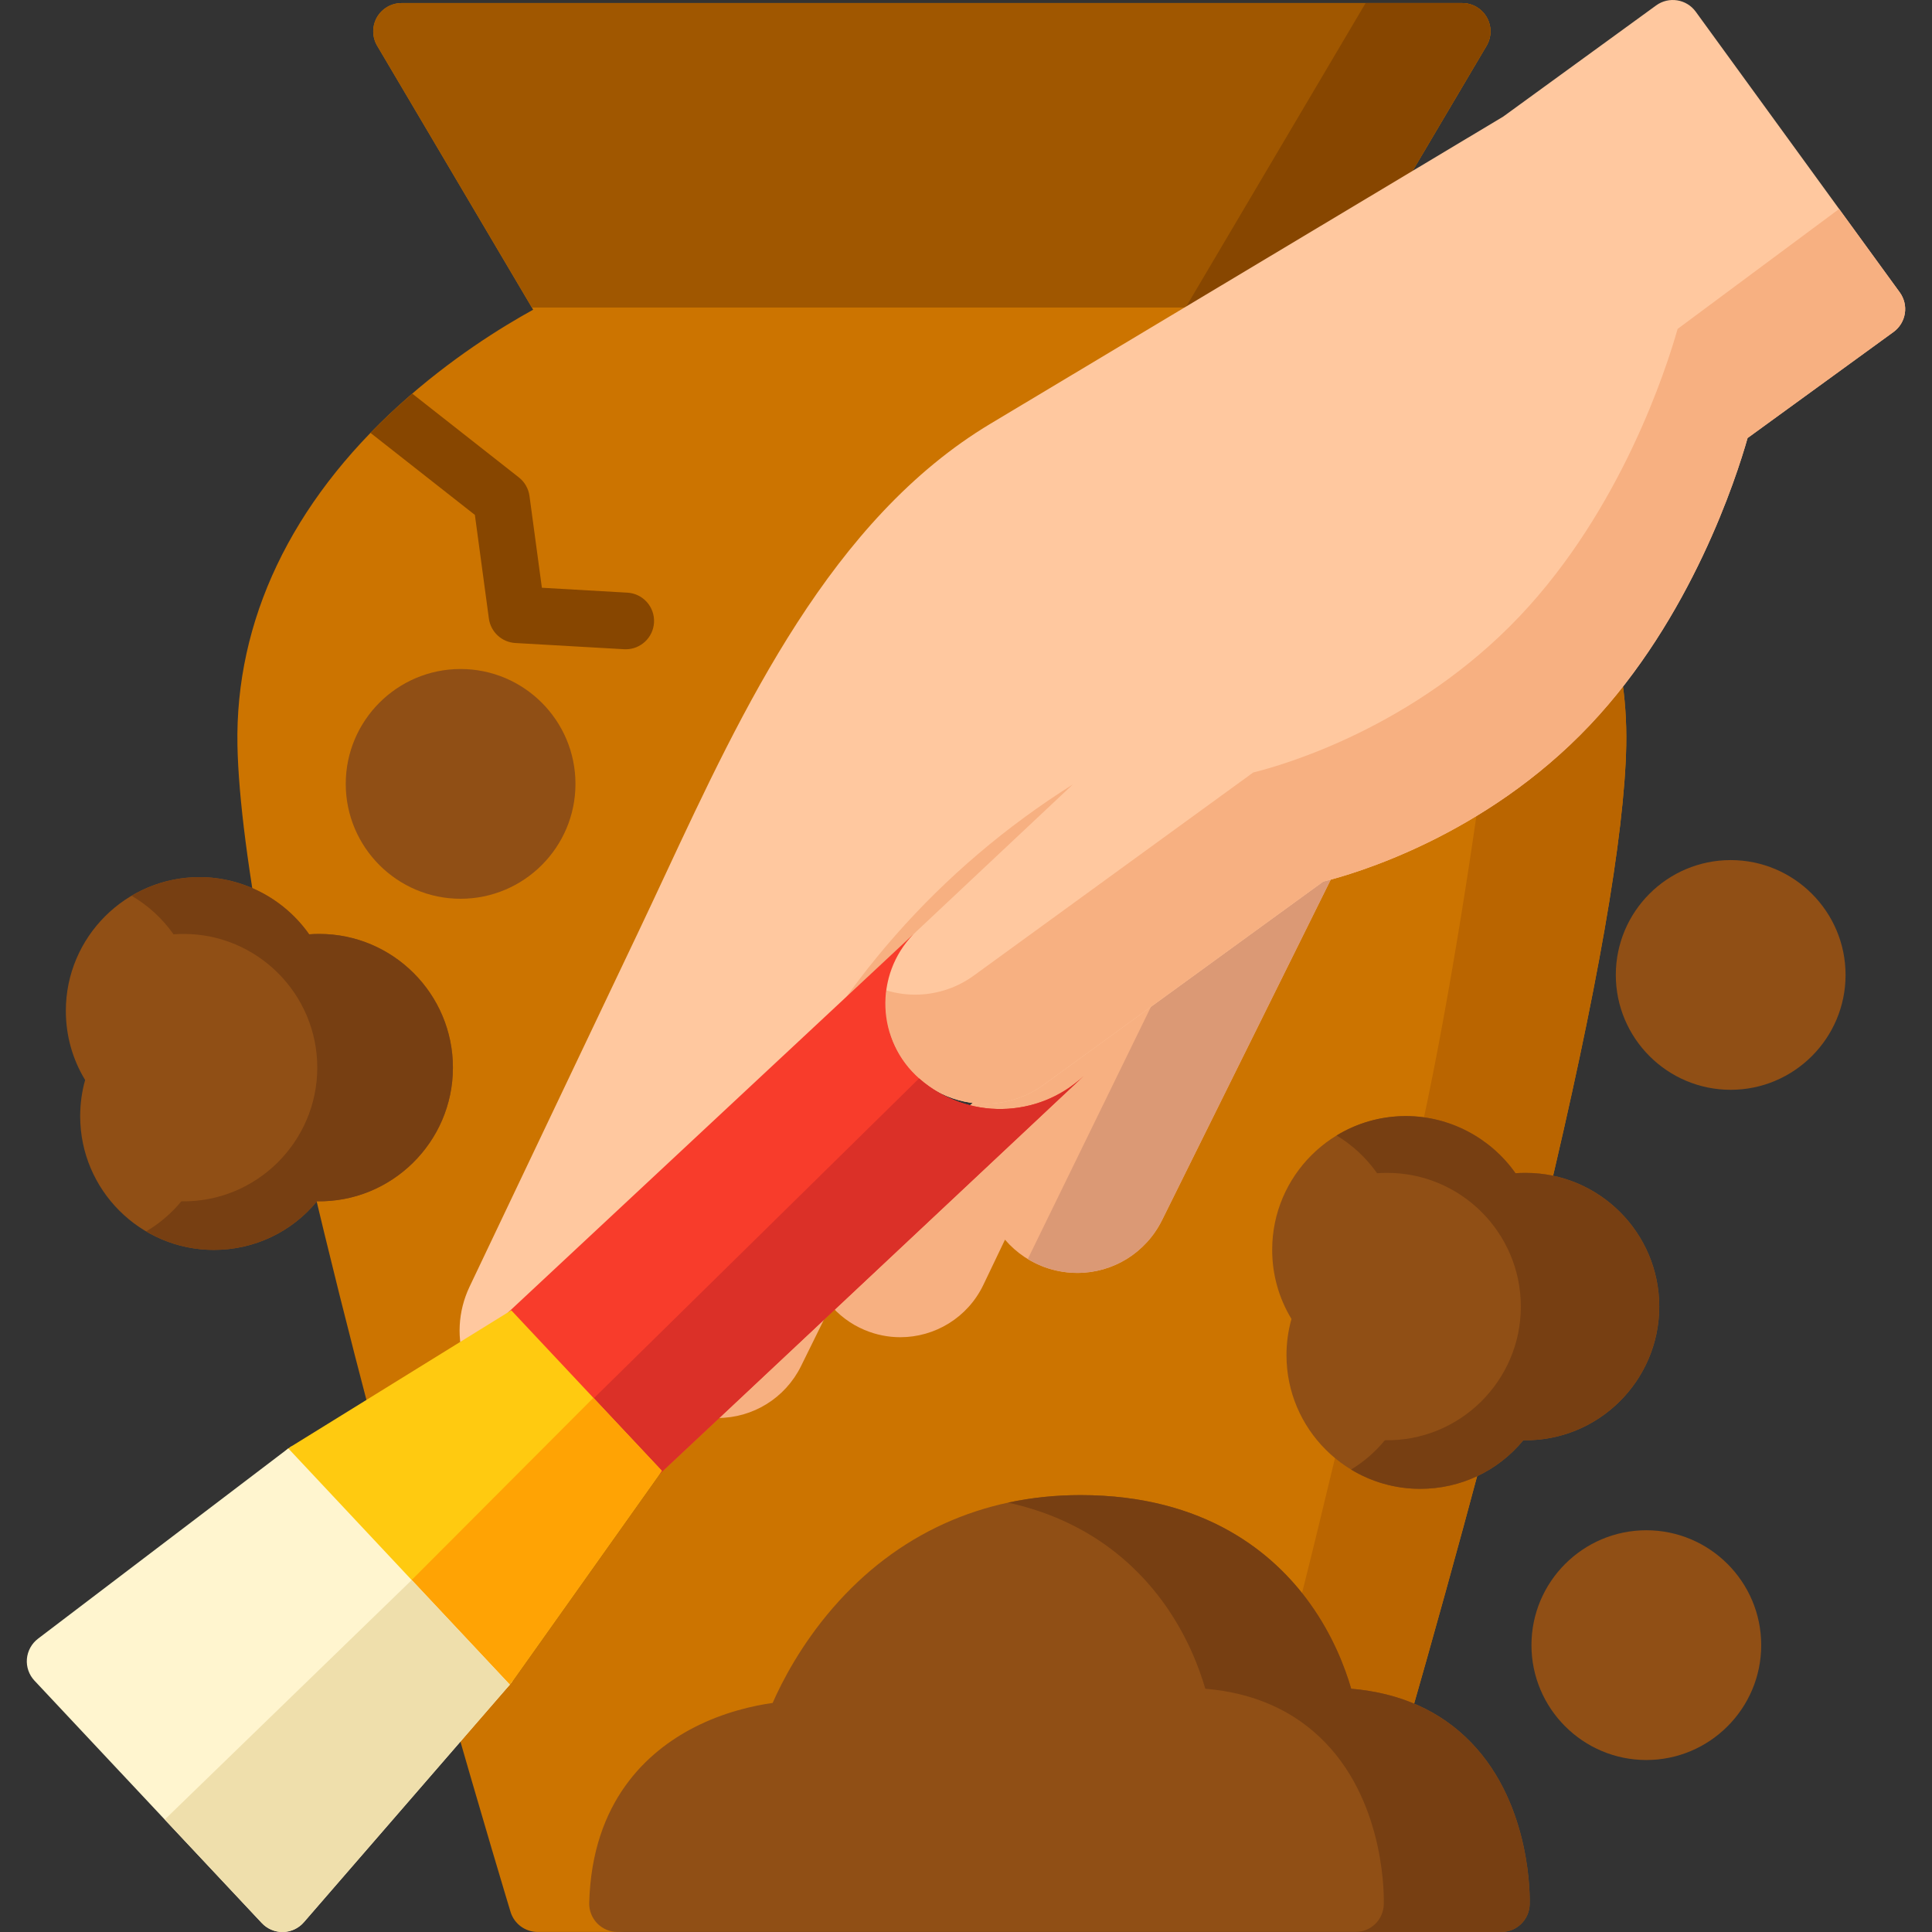 <svg width="50" height="50" viewBox="0 0 50 50" fill="none" xmlns="http://www.w3.org/2000/svg">
	<rect x="0" y="0" width="50" height="50" fill="#333333" stroke="none"/>
	<g clip-path="url(#clip0_828_9034)">
		<path d="M41.956 17.44C41.91 17.156 41.701 16.925 41.423 16.85C41.145 16.775 40.849 16.87 40.666 17.093C40.474 17.327 40.277 17.551 40.08 17.759C37.361 20.628 33.817 21.411 33.782 21.418C33.562 21.464 33.376 21.609 33.276 21.81L28.762 30.923C28.543 31.365 28.043 31.578 27.573 31.428C27.541 31.418 27.508 31.406 27.477 31.392C27.473 31.39 27.469 31.389 27.465 31.387C27.432 31.372 27.4 31.356 27.37 31.338C26.93 31.081 26.758 30.517 26.979 30.056C27.154 29.69 26.999 29.253 26.634 29.078C26.268 28.903 25.831 29.058 25.656 29.423L25.656 29.423C25.656 29.424 25.656 29.424 25.655 29.425L24.128 32.618C23.916 33.06 23.396 33.258 22.943 33.068C22.701 32.967 22.52 32.773 22.433 32.522C22.351 32.288 22.156 32.11 21.915 32.051C21.674 31.991 21.42 32.058 21.238 32.228L20.217 33.186C20.152 33.246 20.1 33.318 20.061 33.397L19.415 34.707C19.235 35.071 18.846 35.278 18.445 35.222C18.226 35.192 18.004 35.262 17.842 35.413L16.111 37.037C16.042 37.085 15.982 37.144 15.932 37.214L12.063 42.665L11.694 43.09C11.533 43.277 11.476 43.533 11.543 43.771C12.497 47.123 13.206 49.456 13.213 49.48C13.307 49.788 13.592 49.999 13.915 49.999H15.982C16.379 49.999 16.704 49.682 16.715 49.285C16.754 47.766 17.384 46.672 18.585 46.035C19.541 45.528 20.522 45.49 20.529 45.49C20.838 45.482 21.109 45.282 21.206 44.989C21.222 44.941 22.875 40.159 27.963 40.159C32.915 40.159 33.631 44.346 33.659 44.522C33.713 44.881 34.021 45.146 34.384 45.146C34.794 45.146 35.177 45.19 35.523 45.276C35.906 45.372 36.296 45.147 36.405 44.767C37.088 42.387 37.733 40.059 38.324 37.848C38.393 37.587 38.314 37.31 38.117 37.125C37.921 36.94 37.639 36.878 37.384 36.963C37.181 37.031 36.969 37.065 36.754 37.065C35.655 37.065 34.76 36.171 34.76 35.071C34.76 34.806 34.812 34.548 34.913 34.305C35.015 34.061 34.977 33.78 34.813 33.572C34.537 33.218 34.39 32.794 34.39 32.344C34.39 31.245 35.285 30.351 36.384 30.351C37.146 30.351 37.852 30.794 38.182 31.481C38.332 31.792 38.678 31.956 39.014 31.876C39.117 31.851 39.225 31.834 39.337 31.826C39.655 31.803 39.922 31.576 39.996 31.266C41.339 25.649 42.042 21.62 42.087 19.289C42.099 18.67 42.055 18.048 41.956 17.44Z" fill="#CC7400"/>
		<path d="M38.477 0.448C38.347 0.22 38.104 0.079 37.84 0.079H10.392C10.129 0.079 9.886 0.22 9.755 0.448C9.625 0.677 9.627 0.958 9.761 1.185L13.798 8.015C12.988 8.461 11.663 9.278 10.337 10.479C7.533 13.018 6.084 16.065 6.145 19.289C6.172 20.65 6.425 22.607 6.897 25.105C6.909 25.169 6.93 25.231 6.958 25.289C6.963 25.299 6.968 25.309 6.973 25.319C7.129 25.616 7.467 25.77 7.794 25.692C7.948 25.655 8.105 25.636 8.262 25.636C9.361 25.636 10.255 26.531 10.255 27.63C10.255 28.59 9.572 29.414 8.63 29.589C8.433 29.626 8.259 29.742 8.15 29.91C8.04 30.077 8.004 30.282 8.05 30.477C8.498 32.389 9.027 34.501 9.62 36.756C9.679 36.98 9.841 37.164 10.057 37.25C10.145 37.285 10.237 37.302 10.329 37.302C10.463 37.302 10.597 37.265 10.714 37.193L13.124 35.702C13.418 35.52 13.545 35.159 13.43 34.834C13.324 34.536 13.341 34.215 13.476 33.93L17.853 24.731C18.078 24.258 18.304 23.774 18.532 23.284C20.463 19.148 22.652 14.46 26.391 12.22L34.835 7.163C34.94 7.1 35.027 7.012 35.089 6.907L38.472 1.185C38.606 0.958 38.608 0.677 38.477 0.448Z" fill="#CC7400"/>
		<path d="M37.84 0.079H10.392C10.129 0.079 9.886 0.22 9.755 0.448C9.625 0.677 9.627 0.958 9.761 1.185L13.765 7.959H33.506L34.835 7.163C34.94 7.1 35.027 7.012 35.089 6.907L38.472 1.185C38.605 0.958 38.608 0.677 38.477 0.449C38.347 0.22 38.104 0.079 37.84 0.079Z" fill="#A05700"/>
		<path d="M38.477 0.448C38.347 0.22 38.104 0.079 37.84 0.079H35.342L30.684 7.959H33.506L34.835 7.163C34.94 7.1 35.027 7.012 35.089 6.907L38.471 1.185C38.605 0.958 38.608 0.677 38.477 0.448Z" fill="#874600"/>
		<path d="M16.236 15.338L14.024 15.211L13.703 12.835C13.677 12.646 13.579 12.474 13.429 12.356L10.669 10.187C10.558 10.282 10.448 10.379 10.337 10.479C10.076 10.716 9.826 10.957 9.588 11.203L12.29 13.326L12.652 16.007C12.699 16.355 12.986 16.621 13.337 16.641L16.152 16.802C16.166 16.802 16.18 16.803 16.195 16.803C16.58 16.803 16.903 16.502 16.926 16.112C16.949 15.707 16.64 15.361 16.236 15.338Z" fill="#874600"/>
		<path d="M42.607 39.603C40.968 39.603 39.634 40.937 39.634 42.576C39.634 44.215 40.968 45.549 42.607 45.549C44.246 45.549 45.58 44.215 45.58 42.576C45.58 40.937 44.246 39.603 42.607 39.603Z" fill="#904F15"/>
		<path d="M11.92 17.314C10.281 17.314 8.948 18.648 8.948 20.287C8.948 21.926 10.281 23.26 11.92 23.26C13.559 23.26 14.893 21.926 14.893 20.287C14.893 18.648 13.56 17.314 11.92 17.314Z" fill="#904F15"/>
		<path d="M39.014 31.875C39.117 31.851 39.226 31.834 39.337 31.826C39.655 31.803 39.922 31.576 39.996 31.265C41.339 25.648 42.042 21.619 42.087 19.289C42.099 18.67 42.055 18.048 41.956 17.44C41.91 17.156 41.701 16.925 41.423 16.85C41.145 16.775 40.848 16.87 40.666 17.093C40.474 17.327 40.277 17.551 40.08 17.759C39.564 18.303 39.019 18.772 38.473 19.175C38.091 22.199 37.352 26.78 36.693 29.636C36.628 29.888 36.577 30.128 36.536 30.356C37.239 30.411 37.874 30.84 38.182 31.481C38.332 31.792 38.678 31.956 39.014 31.875Z" fill="#BA6500"/>
		<path d="M44.79 22.259C43.151 22.259 41.817 23.592 41.817 25.231C41.817 26.87 43.151 28.204 44.79 28.204C46.429 28.204 47.763 26.87 47.763 25.231C47.763 23.592 46.429 22.259 44.79 22.259Z" fill="#904F15"/>
		<path d="M24.227 24.632C24.014 24.832 24.014 24.832 24.227 24.632L32.687 16.683L28.384 19.082C24.368 21.322 21.161 24.773 19.221 28.942L18.923 29.581L24.227 24.632Z" fill="#F7B081"/>
		<path d="M18.343 35.948C19.046 36.046 19.749 35.687 20.072 35.032L20.718 33.721L18.343 35.948Z" fill="#F7B081"/>
		<path d="M18.492 30.174C18.622 30.268 18.773 30.314 18.923 30.314C19.104 30.314 19.283 30.247 19.423 30.117L24.542 25.34C24.551 25.332 24.56 25.324 24.569 25.316L24.729 25.166C24.729 25.166 24.729 25.166 24.729 25.166L33.188 17.217C33.458 16.963 33.497 16.549 33.278 16.25C33.06 15.951 32.653 15.862 32.329 16.042L28.027 18.442C23.849 20.772 20.575 24.296 18.556 28.632L18.259 29.271C18.11 29.59 18.209 29.968 18.492 30.174ZM27.765 20.301L23.726 24.097L21.911 25.79C23.485 23.607 25.461 21.75 27.765 20.301Z" fill="#F7B081"/>
		<path d="M34.406 21.576C34.148 21.358 33.775 21.344 33.502 21.543L27.404 25.976C27.305 26.047 27.226 26.142 27.173 26.252L26.817 26.996L21.238 32.228C21.027 32.426 20.953 32.73 21.047 33.003C21.057 33.031 21.068 33.058 21.078 33.086C20.803 32.929 20.453 32.965 20.217 33.186L17.842 35.413C17.636 35.607 17.559 35.901 17.645 36.17C17.73 36.439 17.963 36.635 18.242 36.674C18.354 36.69 18.466 36.697 18.576 36.697C19.482 36.697 20.32 36.186 20.73 35.356L21.376 34.045C21.426 33.943 21.45 33.834 21.451 33.726C21.696 34.027 22.012 34.268 22.376 34.42C22.678 34.547 22.991 34.607 23.3 34.607C24.192 34.607 25.042 34.104 25.45 33.251L26.009 32.083C26.303 32.426 26.689 32.686 27.129 32.826C27.379 32.905 27.633 32.943 27.883 32.943C28.794 32.943 29.649 32.434 30.075 31.574L34.59 22.461C34.74 22.159 34.664 21.793 34.406 21.576Z" fill="#F7B081"/>
		<path d="M30.075 31.574L34.59 22.461C34.74 22.159 34.664 21.793 34.406 21.576C34.148 21.358 33.775 21.344 33.502 21.543L31.158 23.247L26.599 32.584C26.764 32.684 26.941 32.766 27.129 32.825C27.379 32.905 27.633 32.943 27.883 32.943C28.794 32.943 29.649 32.434 30.075 31.574Z" fill="#DB9975"/>
		<path d="M49.166 7.567L43.885 0.302C43.647 -0.025 43.189 -0.098 42.861 0.14L38.901 3.019L25.638 10.963C21.513 13.433 19.224 18.337 17.204 22.664C16.977 23.15 16.752 23.631 16.529 24.101L12.152 33.3C11.849 33.939 11.812 34.657 12.048 35.323C12.122 35.532 12.286 35.696 12.495 35.77C12.575 35.798 12.657 35.812 12.739 35.812C12.873 35.812 13.007 35.775 13.124 35.702L14.004 35.158C14.056 35.125 14.105 35.085 14.149 35.039L19.423 30.117C19.492 30.052 19.548 29.976 19.587 29.89L19.885 29.251C21.612 25.54 24.324 22.466 27.765 20.301L23.724 24.098C22.849 24.921 22.658 26.267 23.271 27.299C23.312 27.368 23.357 27.436 23.404 27.5C23.909 28.196 24.724 28.592 25.584 28.564C26.1 28.546 26.595 28.376 27.013 28.072L34.244 22.816C35.025 22.623 38.411 21.652 41.144 18.768C43.775 15.991 44.941 12.35 45.227 11.337L49.004 8.592C49.161 8.477 49.267 8.305 49.297 8.113C49.328 7.921 49.28 7.725 49.166 7.567Z" fill="#FFC89F"/>
		<path d="M49.166 7.567L47.596 5.408L43.416 8.513C43.13 9.526 41.964 13.167 39.333 15.944C36.599 18.829 33.213 19.799 32.433 19.992L25.202 25.248C24.783 25.552 24.289 25.722 23.773 25.74C23.486 25.75 23.205 25.711 22.939 25.631C22.861 26.196 22.967 26.786 23.271 27.299C23.312 27.368 23.357 27.436 23.404 27.5C23.909 28.196 24.724 28.592 25.584 28.564C26.1 28.546 26.595 28.376 27.013 28.071L34.244 22.816C35.025 22.623 38.411 21.652 41.144 18.767C43.775 15.99 44.941 12.349 45.227 11.336L49.004 8.591C49.161 8.477 49.267 8.305 49.297 8.113C49.328 7.921 49.28 7.725 49.166 7.567Z" fill="#F7B081"/>
		<path d="M28.054 27.84C26.866 28.958 25.022 28.991 23.794 27.916C22.679 26.939 22.618 25.235 23.635 24.181L13.122 33.992C12.979 34.125 12.896 34.309 12.889 34.503C12.883 34.698 12.954 34.887 13.087 35.029L16.005 38.141C16.15 38.295 16.345 38.373 16.54 38.373C16.72 38.373 16.9 38.307 17.041 38.174L28.054 27.84Z" fill="#F83C2B"/>
		<path d="M28.054 27.84C26.866 28.958 25.022 28.991 23.794 27.916C23.792 27.914 23.789 27.911 23.786 27.909L14.746 36.798L16.005 38.141C16.149 38.295 16.345 38.373 16.54 38.373C16.72 38.373 16.9 38.307 17.041 38.174L28.054 27.84Z" fill="#DB3028"/>
		<path d="M38.118 37.125C37.921 36.94 37.639 36.878 37.384 36.963C37.181 37.031 36.969 37.065 36.754 37.065C35.977 37.065 35.305 36.617 34.976 35.968C34.44 38.18 33.767 41.031 33.455 42.143C33.345 42.466 33.246 42.778 33.157 43.078C33.542 43.834 33.649 44.456 33.659 44.522C33.712 44.881 34.021 45.146 34.384 45.146C34.794 45.146 35.177 45.19 35.523 45.276C35.906 45.372 36.296 45.147 36.404 44.767C37.088 42.387 37.733 40.059 38.323 37.848C38.393 37.587 38.314 37.31 38.118 37.125Z" fill="#BA6500"/>
		<path d="M8.261 24.17C8.175 24.17 8.088 24.173 8.001 24.18C7.36 23.267 6.298 22.7 5.164 22.7C3.256 22.7 1.704 24.252 1.704 26.16C1.704 26.8 1.876 27.412 2.203 27.95C2.118 28.254 2.075 28.567 2.075 28.887C2.075 30.795 3.627 32.347 5.535 32.347C6.582 32.347 7.55 31.884 8.203 31.089C10.133 31.122 11.722 29.557 11.722 27.63C11.722 25.722 10.169 24.17 8.261 24.17Z" fill="#904F15"/>
		<path d="M8.261 24.17C8.175 24.17 8.088 24.173 8.001 24.18C7.36 23.267 6.298 22.7 5.164 22.7C4.523 22.7 3.922 22.876 3.406 23.182C3.831 23.432 4.204 23.771 4.491 24.18C4.578 24.173 4.664 24.17 4.751 24.17C6.659 24.17 8.211 25.722 8.211 27.63C8.211 29.557 6.623 31.123 4.693 31.09C4.434 31.404 4.125 31.666 3.782 31.869C4.296 32.172 4.895 32.347 5.534 32.347C6.582 32.347 7.55 31.884 8.203 31.09C10.133 31.123 11.721 29.557 11.721 27.63C11.721 25.722 10.169 24.17 8.261 24.17Z" fill="#773F12"/>
		<path d="M38.075 45.099C37.284 44.28 36.241 43.812 34.969 43.704C34.812 43.163 34.497 42.326 33.897 41.492C32.98 40.215 31.206 38.693 27.963 38.693C25.424 38.693 23.207 39.702 21.555 41.612C20.726 42.569 20.235 43.527 19.996 44.072C19.511 44.14 18.736 44.306 17.953 44.711C16.757 45.328 15.318 46.617 15.249 49.247C15.244 49.445 15.319 49.636 15.457 49.778C15.595 49.919 15.784 49.999 15.982 49.999H38.855C39.25 49.999 39.574 49.687 39.588 49.292C39.592 49.188 39.66 46.741 38.075 45.099Z" fill="#904F15"/>
		<path d="M38.075 45.099C37.284 44.28 36.241 43.812 34.969 43.704C34.812 43.163 34.497 42.326 33.897 41.492C32.98 40.215 31.206 38.693 27.963 38.693C27.316 38.693 26.69 38.759 26.088 38.888C28.156 39.339 29.402 40.491 30.122 41.492C30.721 42.326 31.036 43.163 31.193 43.704C32.465 43.812 33.508 44.28 34.299 45.099C35.884 46.741 35.816 49.189 35.812 49.292C35.798 49.687 35.475 49.999 35.08 49.999H38.856C39.25 49.999 39.574 49.687 39.588 49.292C39.592 49.188 39.66 46.741 38.075 45.099Z" fill="#773F12"/>
		<path d="M39.481 30.354C39.395 30.354 39.308 30.357 39.221 30.363C38.58 29.451 37.518 28.884 36.384 28.884C34.477 28.884 32.924 30.436 32.924 32.344C32.924 32.984 33.096 33.596 33.423 34.134C33.338 34.438 33.294 34.751 33.294 35.071C33.294 36.979 34.847 38.531 36.755 38.531C37.802 38.531 38.77 38.068 39.423 37.273C41.354 37.308 42.942 35.741 42.941 33.813C42.941 31.906 41.389 30.354 39.481 30.354Z" fill="#904F15"/>
		<path d="M39.481 30.354C39.395 30.354 39.308 30.357 39.221 30.363C38.58 29.451 37.518 28.884 36.384 28.884C35.728 28.884 35.114 29.067 34.591 29.386C35.001 29.634 35.36 29.966 35.639 30.363C35.726 30.357 35.813 30.354 35.9 30.354C37.807 30.354 39.359 31.906 39.359 33.814C39.36 35.741 37.772 37.308 35.841 37.273C35.591 37.577 35.295 37.832 34.966 38.032C35.488 38.348 36.1 38.531 36.754 38.531C37.802 38.531 38.77 38.068 39.423 37.273C41.354 37.308 42.941 35.741 42.941 33.813C42.941 31.906 41.389 30.354 39.481 30.354Z" fill="#773F12"/>
		<path d="M7.519 37.445C7.332 37.561 7.207 37.754 7.178 37.972C7.149 38.19 7.219 38.41 7.37 38.57L12.105 43.62C12.245 43.768 12.438 43.851 12.64 43.851C12.657 43.851 12.673 43.851 12.69 43.849C12.909 43.834 13.111 43.722 13.238 43.542L17.127 38.063L13.232 33.911L7.519 37.445Z" fill="#FFCA10"/>
		<path d="M17.127 38.063L15.357 36.176L10.083 41.463L12.105 43.62C12.245 43.768 12.438 43.851 12.64 43.851C12.657 43.851 12.673 43.851 12.69 43.849C12.909 43.834 13.111 43.722 13.238 43.542L17.127 38.063Z" fill="#FFA304"/>
		<path d="M0.983 42.41C0.818 42.536 0.714 42.726 0.696 42.933C0.679 43.139 0.75 43.344 0.892 43.495L6.775 49.768C6.914 49.916 7.108 50 7.31 50C7.315 50 7.32 50 7.324 50C7.532 49.996 7.728 49.904 7.864 49.747L13.194 43.599L7.461 37.485L0.983 42.41Z" fill="#FFF5CF"/>
		<path d="M13.194 43.598C13.225 43.562 13.252 43.524 13.275 43.484L13.194 43.598Z" fill="#FFF5CF"/>
		<path d="M7.461 37.485L7.579 37.412C7.538 37.432 7.498 37.456 7.461 37.485Z" fill="#FFF5CF"/>
		<path d="M7.864 49.747L13.194 43.598L10.655 40.89L10.601 40.944L4.264 47.09L6.776 49.768C6.914 49.916 7.108 50 7.31 50C7.315 50 7.32 50 7.325 50C7.532 49.996 7.728 49.904 7.864 49.747Z" fill="#EFDFAC"/>
	</g>
	<defs>
		<clipPath id="clip0_828_9034">
			<rect width="50" height="50" fill="white"/>
		</clipPath>
	</defs>
</svg>
